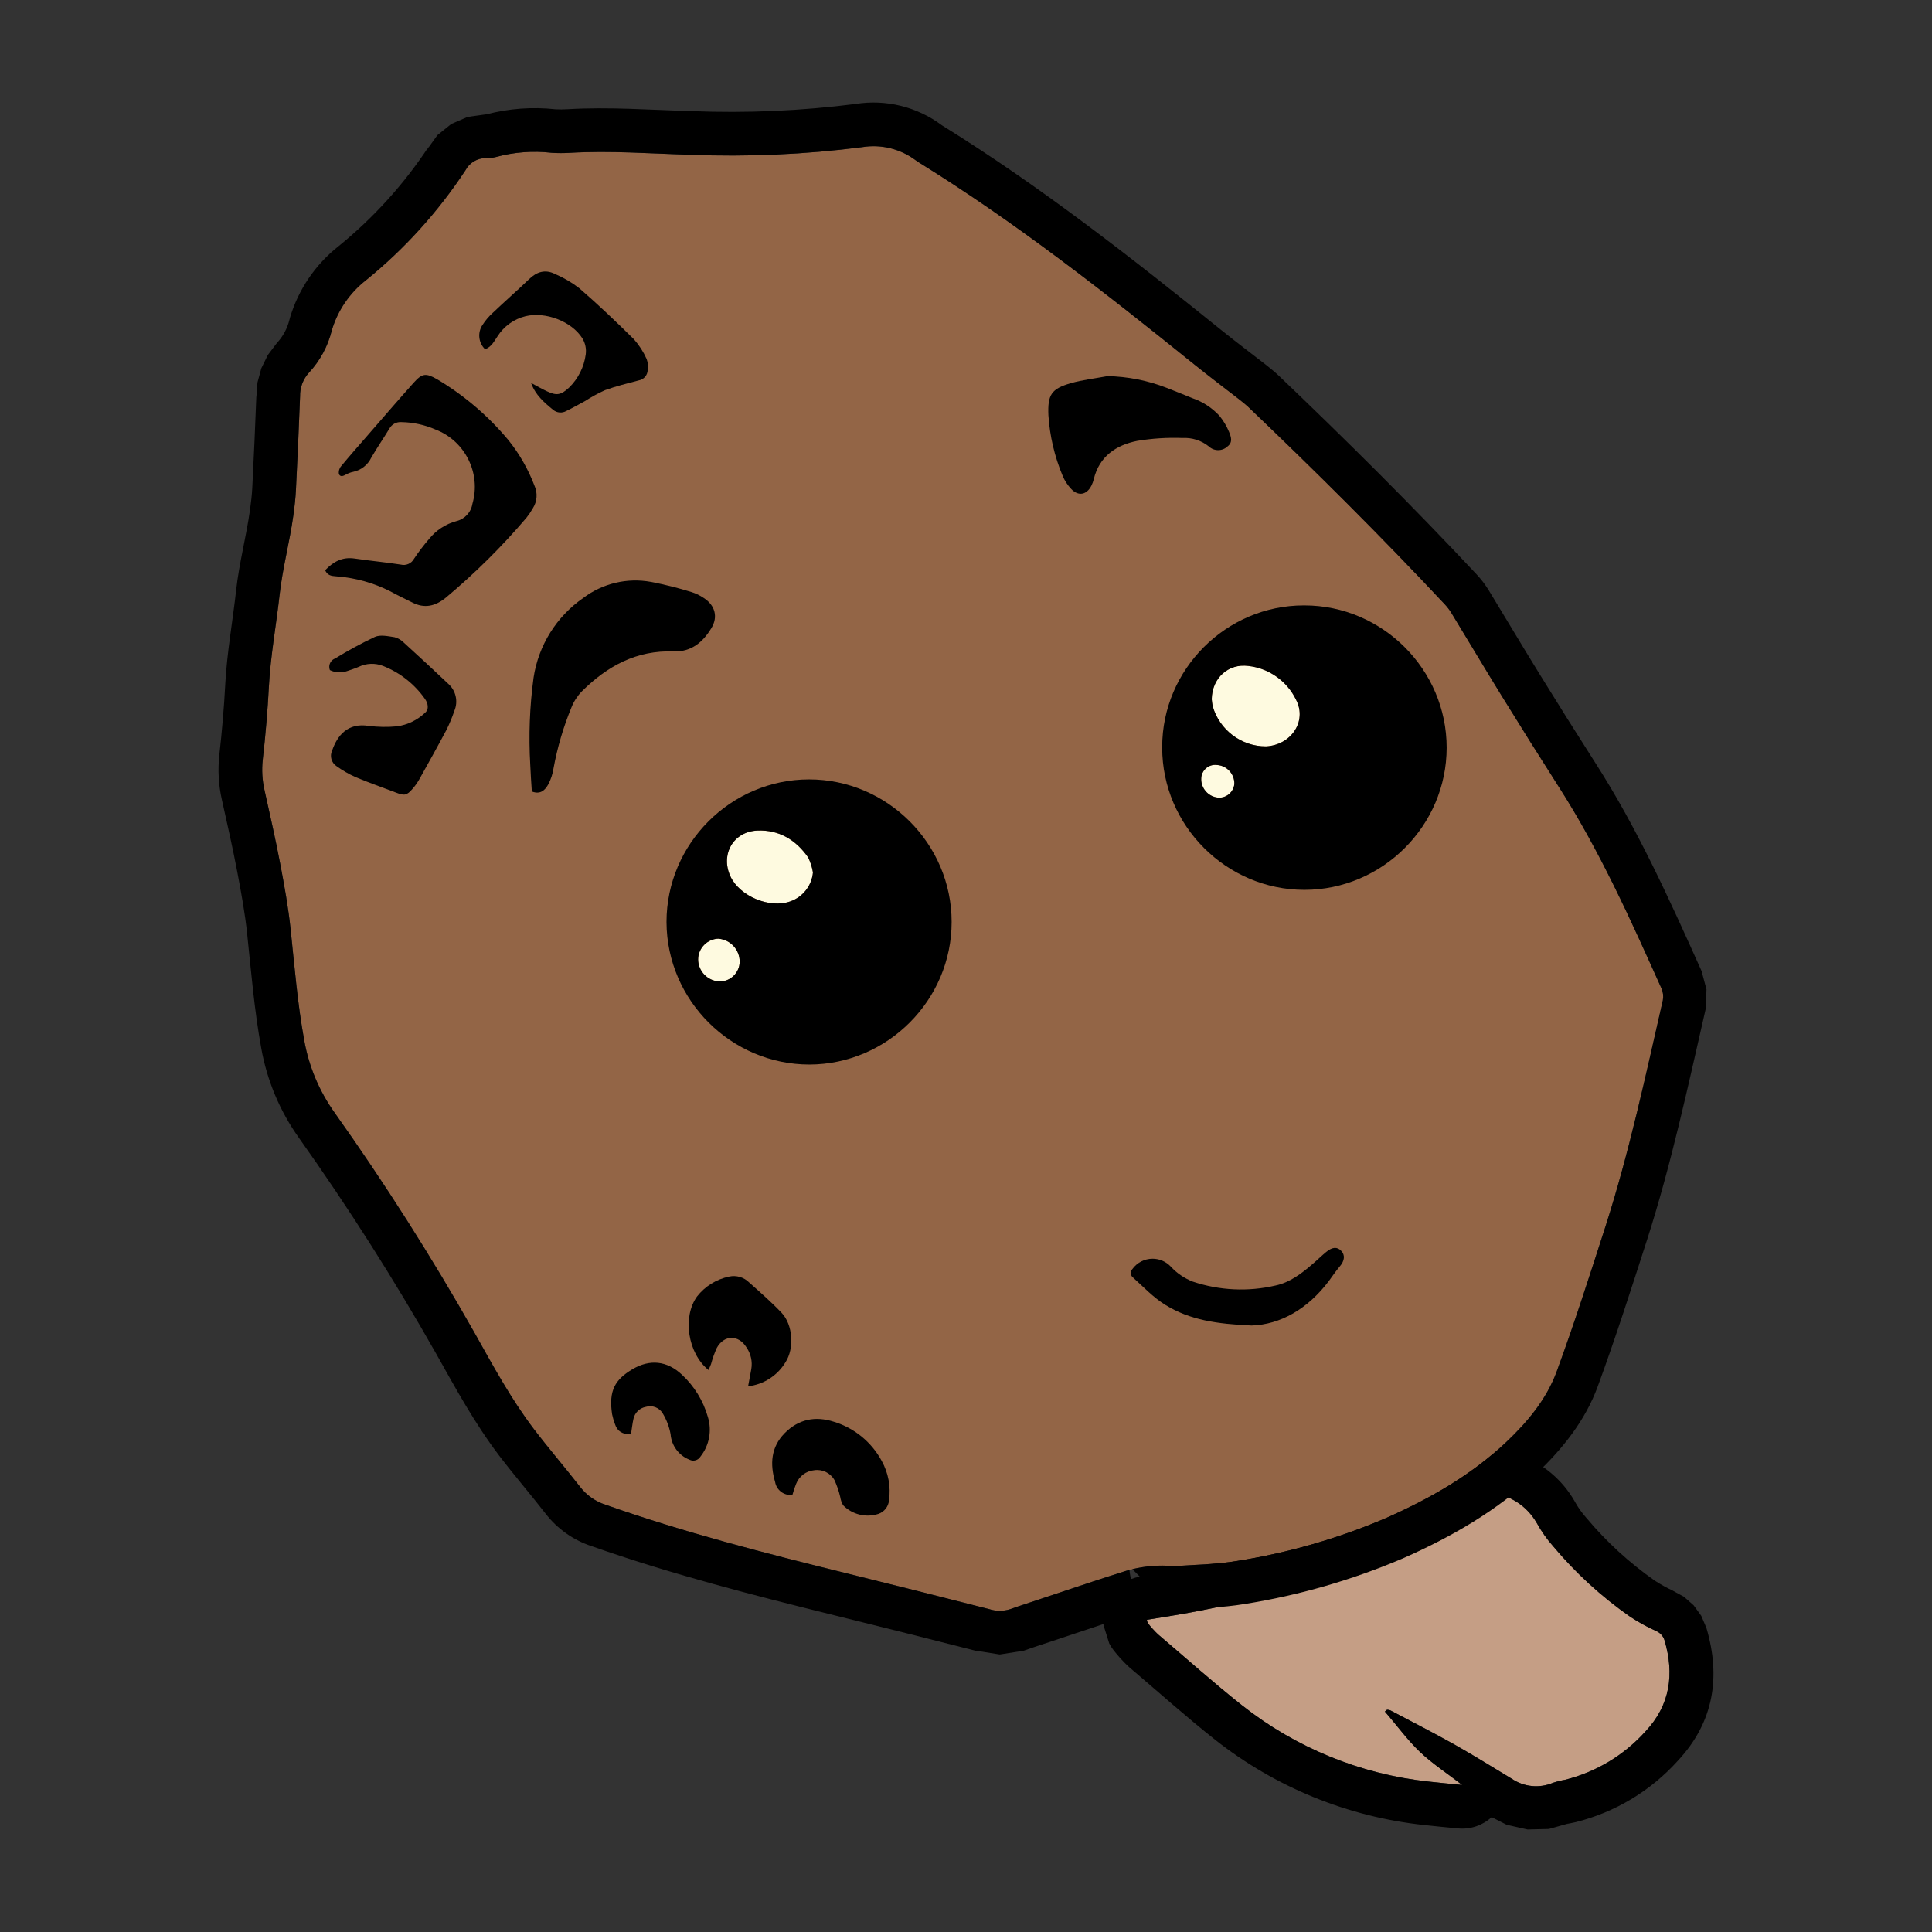<svg style="fill-rule:evenodd;clip-rule:evenodd;stroke-linejoin:round;stroke-miterlimit:2;" xml:space="preserve" xmlns:xlink="http://www.w3.org/1999/xlink" xmlns="http://www.w3.org/2000/svg" version="1.1" viewBox="0 0 200 200" height="200px" width="200px"><rect x="0" y="0" width="200" height="200" fill="#333333" stroke="none"/><rect style="fill:none;" height="200" width="200" y="0" x="0" id="Favicon"></rect><g><g><path style="fill:#c59e85;" d="M143.362,177.182c1.217,1.394 2.331,2.935 3.612,4.157c1.281,1.222 2.788,2.204 4.388,3.436c-1.291,-0.128 -2.366,-0.216 -3.436,-0.344c-7.066,-0.753 -13.776,-3.491 -19.352,-7.897c-2.979,-2.36 -5.821,-4.908 -8.711,-7.361c-0.37,-0.352 -0.713,-0.731 -1.026,-1.134c-0.059,-0.112 -0.097,-0.233 -0.113,-0.359c1.683,-0.284 3.342,-0.525 4.982,-0.844c8.409,-1.577 16.587,-4.204 24.343,-7.818c2.255,-1.016 4.394,-2.271 6.38,-3.745c0.537,-0.502 1.359,-0.562 1.963,-0.142c1.132,0.555 2.07,1.438 2.695,2.532c0.473,0.858 1.04,1.661 1.688,2.396c2.325,2.774 5.007,5.23 7.975,7.302c0.85,0.561 1.743,1.053 2.67,1.473c0.431,0.174 0.76,0.536 0.893,0.981c1.026,3.485 0.589,6.685 -1.963,9.409c-2.216,2.47 -5.123,4.219 -8.343,5.021c-0.425,0.071 -0.843,0.176 -1.252,0.314c-1.397,0.587 -3,0.428 -4.255,-0.422c-1.978,-1.198 -3.941,-2.42 -5.953,-3.554c-2.184,-1.227 -4.417,-2.365 -6.631,-3.533c-0.107,-0.038 -0.22,-0.058 -0.333,-0.059l-0.221,0.191Z"></path><path d="M154.416,188.111c-0.927,0.847 -2.189,1.294 -3.499,1.164c-1.314,-0.13 -2.41,-0.221 -3.488,-0.349c-7.909,-0.846 -15.418,-3.912 -21.659,-8.843l-0.005,-0.004c-3.019,-2.392 -5.9,-4.972 -8.829,-7.459c-0.066,-0.055 -0.13,-0.113 -0.192,-0.172c-0.532,-0.507 -1.026,-1.053 -1.477,-1.633c-0.165,-0.211 -0.31,-0.437 -0.435,-0.674l-0.594,-1.887c-0.308,-2.407 1.339,-4.628 3.732,-5.033c1.646,-0.278 3.269,-0.512 4.872,-0.824c0.01,-0.002 0.02,-0.004 0.03,-0.006c8.037,-1.508 15.854,-4.018 23.266,-7.472c0.018,-0.008 0.035,-0.016 0.053,-0.024c1.959,-0.883 3.818,-1.974 5.544,-3.254l-0.396,0.33l1.752,-1.146l1.967,-0.479l2.017,0.191l1.898,0.88l-0.589,-0.346c1.945,0.954 3.559,2.471 4.632,4.353c0.009,0.017 0.019,0.035 0.029,0.052c0.314,0.569 0.69,1.102 1.12,1.59c0.026,0.029 0.051,0.058 0.076,0.087c2.056,2.454 4.426,4.627 7.051,6.467c0.635,0.415 1.302,0.781 1.993,1.094l-0.169,-0.073l1.197,0.65l1.01,0.888l0.79,1.089l0.534,1.254c0.002,0.005 0.003,0.011 0.005,0.016c1.501,5.1 0.747,9.759 -2.961,13.734c-2.817,3.129 -6.506,5.345 -10.592,6.361c-0.112,0.028 -0.226,0.052 -0.34,0.071c-0.19,0.032 -0.378,0.079 -0.561,0.141l0.31,-0.117l-2.167,0.606l-2.213,0.053l-2.16,-0.487l-1.552,-0.789Zm-11.054,-10.929l0.221,-0.191c0.113,0.001 0.226,0.021 0.333,0.059c2.214,1.168 4.447,2.306 6.631,3.533c2.012,1.134 3.975,2.356 5.953,3.554c1.255,0.85 2.858,1.009 4.255,0.422c0.409,-0.138 0.827,-0.243 1.252,-0.314c3.22,-0.802 6.127,-2.551 8.343,-5.021c2.552,-2.724 2.989,-5.924 1.963,-9.409c-0.133,-0.445 -0.462,-0.807 -0.893,-0.981c-0.927,-0.42 -1.82,-0.912 -2.67,-1.473c-2.968,-2.072 -5.65,-4.528 -7.975,-7.302c-0.648,-0.735 -1.215,-1.538 -1.688,-2.396c-0.625,-1.094 -1.563,-1.977 -2.695,-2.532c-0.604,-0.42 -1.426,-0.36 -1.963,0.142c-1.986,1.474 -4.125,2.729 -6.38,3.745c-7.756,3.614 -15.934,6.241 -24.343,7.818c-1.64,0.319 -3.299,0.56 -4.982,0.844c0.016,0.126 0.054,0.247 0.113,0.359c0.313,0.403 0.656,0.782 1.026,1.134c2.89,2.453 5.732,5.001 8.711,7.361c5.576,4.406 12.286,7.144 19.352,7.897c1.07,0.128 2.145,0.216 3.436,0.344c-1.6,-1.232 -3.107,-2.214 -4.388,-3.436c-1.281,-1.222 -2.395,-2.763 -3.612,-4.157Z"></path><path style="fill:#936546;" d="M121.428,162.139l0,-0.019c-1.849,-0.159 -3.71,0.075 -5.462,0.687c-0.933,0.294 -1.865,0.589 -2.793,0.898c-2.307,0.761 -4.613,1.536 -6.92,2.302c-0.555,0.186 -1.114,0.368 -1.669,0.569c-0.708,0.231 -1.471,0.231 -2.179,0c-4.98,-1.273 -9.963,-2.524 -14.949,-3.754c-8.339,-2.062 -16.658,-4.192 -24.77,-7.053c-1.047,-0.336 -1.967,-0.983 -2.636,-1.855c-1.566,-2.012 -3.234,-3.946 -4.78,-5.973c-2.386,-3.141 -4.241,-6.577 -6.17,-10.012c-4.428,-7.823 -9.253,-15.414 -14.458,-22.743c-1.592,-2.23 -2.667,-4.787 -3.146,-7.485c-0.692,-3.789 -1.001,-7.617 -1.404,-11.44c-0.24,-2.322 -0.658,-4.599 -1.089,-6.871c-0.481,-2.543 -1.061,-5.065 -1.62,-7.593c-0.235,-1.03 -0.296,-2.091 -0.182,-3.141c0.285,-2.532 0.506,-5.075 0.638,-7.622c0.172,-3.18 0.756,-6.302 1.105,-9.453c0.309,-2.777 1.04,-5.462 1.423,-8.21c0.123,-0.894 0.226,-1.792 0.27,-2.69c0.164,-3.213 0.306,-6.429 0.427,-9.649c-0.021,-0.906 0.31,-1.786 0.923,-2.454c1.149,-1.237 1.963,-2.747 2.365,-4.388c0.608,-2.048 1.84,-3.857 3.524,-5.173c4,-3.243 7.476,-7.084 10.307,-11.386c0.41,-0.776 1.218,-1.264 2.095,-1.266c0.354,0.016 0.708,-0.02 1.051,-0.108c1.886,-0.517 3.854,-0.665 5.796,-0.437c0.627,0.039 1.257,0.039 1.885,0c4.161,-0.245 8.314,0.084 12.471,0.201c5.925,0.232 11.86,-0.03 17.742,-0.785c1.957,-0.33 3.966,0.157 5.555,1.345c0.128,0.093 0.26,0.181 0.393,0.265c10.037,6.218 19.293,13.492 28.466,20.883c1.526,1.232 3.097,2.41 4.648,3.617c0.328,0.265 0.672,0.53 0.981,0.825c6.93,6.62 13.728,13.364 20.275,20.363c0.268,0.283 0.507,0.594 0.711,0.927c1.752,2.876 3.475,5.777 5.247,8.648c1.917,3.108 3.858,6.199 5.821,9.271c4.26,6.63 7.465,13.791 10.679,20.947c0.167,0.384 0.215,0.81 0.138,1.222c-1.792,7.838 -3.47,15.705 -5.924,23.366c-1.625,5.041 -3.234,10.086 -5.06,15.053c-1.05,2.866 -3.014,5.222 -5.232,7.318c-3.647,3.44 -7.931,5.87 -12.481,7.882c-4.913,2.096 -10.066,3.58 -15.342,4.417c-2.189,0.373 -4.446,0.383 -6.67,0.554Z"></path><path d="M50.329,11.843c2.341,-0.616 4.776,-0.796 7.187,-0.53c0.403,0.021 0.808,0.019 1.211,-0.007c0.006,0 0.011,-0 0.016,-0.001c4.294,-0.253 8.577,0.074 12.866,0.196c0.016,0 0.032,0.001 0.048,0.001c5.649,0.222 11.307,-0.027 16.907,-0.741c3.137,-0.503 6.35,0.284 8.902,2.182c0.034,0.024 0.069,0.047 0.104,0.069c10.189,6.314 19.592,13.691 28.904,21.195l0.003,0.003c1.506,1.215 3.056,2.376 4.586,3.567c0.02,0.016 0.04,0.032 0.06,0.048c0.424,0.342 0.863,0.69 1.262,1.071l0.005,0.005c6.99,6.677 13.845,13.479 20.448,20.537c0.478,0.507 0.902,1.061 1.267,1.655c0.003,0.005 0.006,0.01 0.01,0.015c1.747,2.869 3.465,5.762 5.233,8.626l0,0.001c1.904,3.087 3.831,6.156 5.781,9.207c4.38,6.818 7.69,14.174 10.996,21.532c0.007,0.017 0.015,0.034 0.022,0.051l0.507,1.897l-0.073,1.962c-0.01,0.058 -0.022,0.115 -0.035,0.173c-1.82,7.963 -3.533,15.954 -6.026,23.738l-0.003,0.008c-1.643,5.098 -3.273,10.201 -5.118,15.221c-1.292,3.527 -3.643,6.471 -6.372,9.049l-0.002,0.002c-4.025,3.797 -8.734,6.508 -13.755,8.729c-0.019,0.008 -0.037,0.016 -0.055,0.024c-5.248,2.238 -10.75,3.824 -16.375,4.718c-2.319,0.393 -4.709,0.421 -7.063,0.603c-0.116,0.009 -0.233,0.013 -0.349,0.013l-0.019,-0.02c-0.123,-0 -0.246,-0.006 -0.368,-0.016c-1.213,-0.105 -2.435,0.049 -3.584,0.451c-0.043,0.015 -0.086,0.029 -0.129,0.043c-0.91,0.287 -1.82,0.574 -2.725,0.876c-0.004,0.001 -0.009,0.003 -0.013,0.004c-2.302,0.759 -4.604,1.533 -6.905,2.297c-0.518,0.174 -1.041,0.343 -1.558,0.531c-0.047,0.017 -0.095,0.033 -0.142,0.049l-2.49,0.395l-2.49,-0.395l0.28,0.081c-4.967,-1.27 -9.938,-2.518 -14.913,-3.745l-0.002,-0.001c-8.462,-2.092 -16.902,-4.259 -25.126,-7.156c-1.892,-0.62 -3.555,-1.796 -4.774,-3.378c-1.571,-2.019 -3.245,-3.96 -4.796,-5.994c-0.002,-0.003 -0.004,-0.005 -0.006,-0.008c-2.51,-3.305 -4.477,-6.911 -6.507,-10.526c-4.351,-7.686 -9.092,-15.143 -14.205,-22.344c-1.978,-2.772 -3.314,-5.95 -3.911,-9.303c-0.711,-3.898 -1.036,-7.836 -1.451,-11.769l-0,-0.007c-0.228,-2.194 -0.626,-4.345 -1.034,-6.493l-0.001,-0.004c-0.472,-2.492 -1.04,-4.966 -1.589,-7.444c-0.344,-1.515 -0.433,-3.077 -0.264,-4.621c0,-0.005 0.001,-0.01 0.001,-0.014c0.275,-2.443 0.488,-4.895 0.616,-7.352l0,-0.009c0.177,-3.265 0.768,-6.471 1.126,-9.706l-0,-0.003c0.314,-2.818 1.05,-5.542 1.438,-8.331c0.105,-0.761 0.195,-1.526 0.233,-2.291l0,-0.008c0.163,-3.193 0.304,-6.389 0.425,-9.589l-0.002,0.275l0.112,-1.538l0.399,-1.475l0.672,-1.372l0.928,-1.232c0.007,-0.007 0.013,-0.014 0.02,-0.02c0.624,-0.673 1.067,-1.494 1.286,-2.386c0.017,-0.07 0.036,-0.14 0.056,-0.21c0.872,-2.936 2.633,-5.53 5.044,-7.426c3.626,-2.945 6.777,-6.43 9.344,-10.332l-0.221,0.373l1.097,-1.527l1.436,-1.155l1.691,-0.734l1.862,-0.261c0.02,0 0.04,0 0.06,0.001Zm66.591,150.671c0.266,3.587 4.16,4.09 4.486,4.126l-4.185,-4.203c1.374,-0.331 2.794,-0.439 4.207,-0.317l0,0.019c2.224,-0.171 4.481,-0.181 6.67,-0.554c5.276,-0.837 10.429,-2.321 15.342,-4.417c4.55,-2.012 8.834,-4.442 12.481,-7.882c2.218,-2.096 4.182,-4.452 5.232,-7.318c1.826,-4.967 3.435,-10.012 5.06,-15.053c2.454,-7.661 4.132,-15.528 5.924,-23.366c0.077,-0.412 0.029,-0.838 -0.138,-1.222c-3.214,-7.156 -6.419,-14.317 -10.679,-20.947c-1.963,-3.072 -3.904,-6.163 -5.821,-9.271c-1.772,-2.871 -3.495,-5.772 -5.247,-8.648c-0.204,-0.333 -0.443,-0.644 -0.711,-0.927c-6.547,-6.999 -13.345,-13.743 -20.275,-20.363c-0.309,-0.295 -0.653,-0.56 -0.981,-0.825c-1.551,-1.207 -3.122,-2.385 -4.648,-3.617c-9.173,-7.391 -18.429,-14.665 -28.466,-20.883c-0.133,-0.084 -0.265,-0.172 -0.393,-0.265c-1.589,-1.188 -3.598,-1.675 -5.555,-1.345c-5.882,0.755 -11.817,1.017 -17.742,0.785c-4.157,-0.117 -8.31,-0.446 -12.471,-0.201c-0.628,0.039 -1.258,0.039 -1.885,0c-1.942,-0.228 -3.91,-0.08 -5.796,0.437c-0.343,0.088 -0.697,0.124 -1.051,0.108c-0.877,0.002 -1.685,0.49 -2.095,1.266c-2.831,4.302 -6.307,8.143 -10.307,11.386c-1.684,1.316 -2.916,3.125 -3.524,5.173c-0.402,1.641 -1.216,3.151 -2.365,4.388c-0.613,0.668 -0.944,1.548 -0.923,2.454c-0.121,3.22 -0.263,6.436 -0.427,9.649c-0.044,0.898 -0.147,1.796 -0.27,2.69c-0.383,2.748 -1.114,5.433 -1.423,8.21c-0.349,3.151 -0.933,6.273 -1.105,9.453c-0.132,2.547 -0.353,5.09 -0.638,7.622c-0.114,1.05 -0.053,2.111 0.182,3.141c0.559,2.528 1.139,5.05 1.62,7.593c0.431,2.272 0.849,4.549 1.089,6.871c0.403,3.823 0.712,7.651 1.404,11.44c0.479,2.698 1.554,5.255 3.146,7.485c5.205,7.329 10.03,14.92 14.458,22.743c1.929,3.435 3.784,6.871 6.17,10.012c1.546,2.027 3.214,3.961 4.78,5.973c0.669,0.872 1.589,1.519 2.636,1.855c8.112,2.861 16.431,4.991 24.77,7.053c4.986,1.23 9.969,2.481 14.949,3.754c0.708,0.231 1.471,0.231 2.179,0c0.555,-0.201 1.114,-0.383 1.669,-0.569c2.307,-0.766 4.613,-1.541 6.92,-2.302c0.928,-0.309 1.86,-0.604 2.793,-0.898c0.315,-0.11 0.633,-0.208 0.954,-0.293Z"></path><path style="fill:#fefae0;" d="M84.153,90.298l0.005,-0c-0.12,1.376 -1.042,2.559 -2.346,3.013c-2.15,0.766 -5.252,-0.535 -6.204,-2.601c-1.04,-2.277 0.309,-4.628 2.798,-4.731c2.247,-0.094 3.995,0.971 5.256,2.787c0.236,0.485 0.401,1 0.491,1.532Zm-9.733,6.871l0.005,0.009c1.205,0.12 2.136,1.141 2.145,2.351c0,0.004 0,0.007 0,0.01c0,1.131 -0.93,2.062 -2.061,2.062c-0.008,-0 -0.017,-0 -0.025,-0.001c-1.219,-0.044 -2.201,-1.052 -2.213,-2.272c-0,-1.181 0.968,-2.154 2.149,-2.159Z"></path><path style="fill:#fefae0;" d="M125.438,72.379c0.034,-2.194 1.718,-3.706 3.784,-3.441c2.155,0.242 4.037,1.585 4.967,3.544c1.124,2.208 -0.55,4.657 -3.146,4.785c-2.547,-0.002 -4.801,-1.703 -5.502,-4.152c-0.049,-0.243 -0.083,-0.489 -0.103,-0.736Zm-1.085,8.171c0.036,-0.762 0.673,-1.371 1.437,-1.371c0.061,0 0.122,0.004 0.183,0.012c1.028,0.058 1.834,0.934 1.806,1.963c-0.08,0.855 -0.848,1.493 -1.703,1.414c-1.016,-0.101 -1.783,-0.998 -1.723,-2.018Z"></path><path style="fill-rule:nonzero;" d="M68.997,95.475c0,-0.011 0,-0.022 0,-0.034c0,-8.096 6.662,-14.758 14.758,-14.758c8.096,0 14.758,6.662 14.758,14.758c0,8.081 -6.637,14.737 -14.719,14.758c-8.089,0 -14.757,-6.634 -14.797,-14.724Zm15.156,-5.177c-0.09,-0.532 -0.255,-1.047 -0.491,-1.532c-1.261,-1.816 -3.009,-2.881 -5.256,-2.787c-2.489,0.103 -3.838,2.454 -2.798,4.731c0.952,2.066 4.054,3.367 6.204,2.601c1.304,-0.454 2.226,-1.637 2.346,-3.013l-0.005,-0Zm-9.733,6.871c-1.181,0.005 -2.149,0.978 -2.149,2.159c0.012,1.22 0.994,2.228 2.213,2.272c0.008,0.001 0.017,0.001 0.025,0.001c1.131,-0 2.061,-0.931 2.061,-2.062c0,-0.003 0,-0.006 -0,-0.01c-0.009,-1.21 -0.94,-2.231 -2.145,-2.351l-0.005,-0.009Z"></path><path style="fill-rule:nonzero;" d="M135.033,62.671c8.077,-0 14.724,6.647 14.724,14.724c-0,8.077 -6.647,14.723 -14.724,14.723c-8.077,0 -14.724,-6.646 -14.724,-14.723c0,-0.022 0,-0.043 0,-0.064c0,-8.042 6.618,-14.66 14.66,-14.66c0.021,-0 0.043,-0 0.064,-0Zm-9.595,9.708c0.02,0.247 0.054,0.493 0.103,0.736c0.701,2.449 2.955,4.15 5.502,4.152c2.596,-0.128 4.27,-2.577 3.146,-4.785c-0.93,-1.959 -2.812,-3.302 -4.967,-3.544c-2.066,-0.265 -3.75,1.247 -3.784,3.441Zm-1.085,8.171c-0.06,1.02 0.707,1.917 1.723,2.018c0.855,0.079 1.623,-0.559 1.703,-1.414c0.028,-1.029 -0.778,-1.905 -1.806,-1.963c-0.061,-0.008 -0.122,-0.012 -0.183,-0.012c-0.764,0 -1.401,0.609 -1.437,1.371Z"></path><path style="fill-rule:nonzero;" d="M33.66,59.029c0.854,-0.893 1.787,-1.398 3.048,-1.212c1.59,0.236 3.19,0.383 4.78,0.628c0.542,0.138 1.112,-0.115 1.375,-0.608c0.479,-0.717 1.002,-1.404 1.565,-2.057c0.721,-0.894 1.708,-1.537 2.817,-1.835c0.863,-0.206 1.521,-0.915 1.659,-1.792c0.917,-3.143 -0.748,-6.504 -3.803,-7.681c-1.117,-0.491 -2.32,-0.755 -3.539,-0.775c-0.516,-0.042 -1.011,0.226 -1.257,0.682c-0.608,1.006 -1.271,1.963 -1.869,2.994c-0.362,0.755 -1.056,1.3 -1.875,1.472c-0.231,0.047 -0.454,0.126 -0.663,0.236c-0.284,0.147 -0.628,0.373 -0.81,0c-0.052,-0.291 0.029,-0.59 0.221,-0.815c0.898,-1.089 1.836,-2.149 2.763,-3.214c1.571,-1.802 3.127,-3.618 4.722,-5.399c0.918,-1.026 1.281,-1.055 2.454,-0.393c2.805,1.668 5.305,3.803 7.391,6.312c1.131,1.412 2.035,2.992 2.68,4.682c0.355,0.763 0.294,1.658 -0.162,2.366c-0.194,0.344 -0.416,0.672 -0.663,0.981c-2.541,2.989 -5.332,5.756 -8.343,8.27c-1.075,0.879 -2.204,1.158 -3.485,0.491c-0.77,-0.388 -1.551,-0.751 -2.302,-1.168c-1.685,-0.848 -3.518,-1.363 -5.398,-1.517c-0.476,-0.069 -0.997,0.03 -1.306,-0.648Z"></path><path style="fill-rule:nonzero;" d="M55.054,81.935c-0.054,-0.904 -0.128,-1.831 -0.162,-2.764c-0.176,-3.012 -0.061,-6.035 0.343,-9.025c0.507,-3.338 2.369,-6.323 5.144,-8.246c1.999,-1.511 4.543,-2.115 7.008,-1.663c1.421,0.273 2.825,0.625 4.206,1.055c0.449,0.141 0.874,0.348 1.262,0.613c1.173,0.756 1.502,1.964 0.775,3.137c-0.873,1.438 -2.066,2.453 -3.892,2.395c-3.833,-0.143 -6.871,1.506 -9.511,4.137c-0.461,0.476 -0.824,1.038 -1.07,1.654c-0.837,2.03 -1.458,4.142 -1.855,6.302c-0.087,0.579 -0.269,1.139 -0.54,1.659c-0.324,0.579 -0.795,1.099 -1.708,0.746Z"></path><path style="fill-rule:nonzero;" d="M114.641,38.936c2.093,0.041 4.163,0.45 6.115,1.208c0.913,0.353 1.821,0.726 2.729,1.094c1.043,0.364 1.981,0.977 2.733,1.787c0.421,0.51 0.764,1.081 1.016,1.693c0.202,0.491 0.413,1.07 -0.167,1.502c-0.537,0.505 -1.386,0.505 -1.923,-0c-0.774,-0.624 -1.752,-0.937 -2.744,-0.879c-1.567,-0.058 -3.135,0.042 -4.682,0.3c-2.184,0.436 -3.926,1.609 -4.491,3.965c-0.055,0.228 -0.136,0.448 -0.24,0.658c-0.491,0.981 -1.36,1.129 -2.091,0.358c-0.379,-0.398 -0.682,-0.862 -0.893,-1.369c-0.834,-1.992 -1.331,-4.108 -1.473,-6.263c-0.088,-2.125 0.29,-2.738 2.332,-3.327c1.202,-0.339 2.493,-0.486 3.779,-0.727Z"></path><path style="fill-rule:nonzero;" d="M34.151,69.37c-0.042,-0.107 -0.064,-0.222 -0.064,-0.338c-0,-0.384 0.239,-0.73 0.599,-0.864c1.334,-0.821 2.712,-1.568 4.127,-2.238c0.57,-0.25 1.365,-0.069 2.042,0.034c0.374,0.105 0.713,0.309 0.982,0.589c1.534,1.394 3.056,2.804 4.564,4.231c0.793,0.699 1.05,1.835 0.633,2.807c-0.226,0.673 -0.498,1.328 -0.814,1.963c-0.918,1.728 -1.87,3.436 -2.827,5.144c-0.194,0.339 -0.421,0.658 -0.678,0.952c-0.613,0.707 -0.844,0.741 -1.727,0.397c-1.389,-0.535 -2.798,-1.016 -4.167,-1.595c-0.712,-0.315 -1.388,-0.705 -2.017,-1.163c-0.503,-0.351 -0.684,-1.018 -0.427,-1.575c0.545,-1.595 1.629,-2.906 3.769,-2.572c0.977,0.125 1.964,0.142 2.945,0.049c1.096,-0.15 2.116,-0.644 2.915,-1.409c0.432,-0.358 0.299,-0.981 0,-1.408c-1.081,-1.549 -2.596,-2.744 -4.353,-3.436c-0.816,-0.32 -1.729,-0.286 -2.518,0.094c-0.393,0.176 -0.805,0.299 -1.212,0.441c-0.58,0.207 -1.22,0.17 -1.772,-0.103Z"></path><path style="fill-rule:nonzero;" d="M54.98,39.643c0.545,0.29 1.08,0.604 1.639,0.864c1.036,0.491 1.473,0.373 2.317,-0.407c0.927,-0.916 1.525,-2.115 1.698,-3.407c0.079,-0.577 -0.042,-1.164 -0.344,-1.663c-1.123,-1.782 -3.842,-2.793 -5.889,-2.297c-1.194,0.293 -2.23,1.035 -2.891,2.071c-0.343,0.491 -0.608,1.099 -1.295,1.35c-0.678,-0.651 -0.798,-1.702 -0.285,-2.489c0.315,-0.493 0.696,-0.941 1.134,-1.33c1.222,-1.163 2.493,-2.267 3.705,-3.435c0.795,-0.771 1.669,-1.041 2.67,-0.545c0.898,0.383 1.743,0.878 2.518,1.472c1.963,1.698 3.828,3.475 5.668,5.296c0.541,0.611 0.984,1.301 1.316,2.047c0.133,0.365 0.17,0.759 0.108,1.143c-0.016,0.527 -0.403,0.975 -0.923,1.065c-1.173,0.309 -2.361,0.599 -3.494,1.011c-0.711,0.322 -1.397,0.696 -2.052,1.119c-0.648,0.353 -1.296,0.717 -1.963,1.041c-0.425,0.242 -0.959,0.199 -1.34,-0.108c-0.942,-0.771 -1.865,-1.556 -2.297,-2.798Z"></path><path style="fill-rule:nonzero;" d="M129.566,137.217c-3.593,-0.157 -6.381,-0.564 -8.923,-2.13c-1.286,-0.795 -2.282,-1.88 -3.382,-2.861c-0.129,-0.111 -0.203,-0.273 -0.203,-0.443c-0,-0.149 0.057,-0.293 0.159,-0.401c0.485,-0.677 1.267,-1.079 2.099,-1.079c0.71,0 1.389,0.293 1.877,0.809c0.631,0.687 1.412,1.221 2.282,1.56c2.767,0.927 5.737,1.067 8.579,0.403c1.472,-0.314 2.689,-1.242 3.823,-2.223c0.491,-0.413 0.923,-0.849 1.409,-1.247c0.643,-0.53 1.143,-0.55 1.555,-0.118c0.413,0.432 0.369,1.021 -0.157,1.625c-0.412,0.49 -0.746,0.981 -1.123,1.502c-2.194,2.905 -5.036,4.51 -7.995,4.603Z"></path><path style="fill-rule:nonzero;" d="M82.032,154.748c-0.852,0.109 -1.649,-0.483 -1.791,-1.33c-0.54,-1.845 -0.447,-3.597 0.982,-5.05c1.428,-1.453 3.165,-1.806 5.084,-1.193c2.123,0.642 3.908,2.099 4.962,4.049c0.694,1.243 0.961,2.68 0.761,4.089c-0.054,0.636 -0.478,1.185 -1.08,1.398c-1.293,0.427 -2.723,0.08 -3.676,-0.893c-0.148,-0.265 -0.248,-0.554 -0.294,-0.854c-0.14,-0.599 -0.339,-1.182 -0.594,-1.742c-0.415,-0.744 -1.254,-1.154 -2.096,-1.026c-0.84,0.076 -1.568,0.623 -1.875,1.409c-0.149,0.373 -0.277,0.755 -0.383,1.143Z"></path><path style="fill-rule:nonzero;" d="M77.444,143.509c0.132,-0.716 0.225,-1.247 0.328,-1.772c0.136,-0.782 -0.04,-1.588 -0.49,-2.243c-0.815,-1.339 -2.327,-1.335 -3.083,0.049c-0.24,0.534 -0.436,1.085 -0.588,1.65c-0.079,0.211 -0.172,0.412 -0.265,0.633c-2.145,-1.728 -2.719,-5.482 -1.198,-7.603c0.829,-1.064 2.011,-1.799 3.332,-2.071c0.749,-0.164 1.531,0.066 2.072,0.609c1.138,1.016 2.296,2.022 3.352,3.131c1.182,1.237 1.344,3.701 0.407,5.134c-0.834,1.381 -2.264,2.3 -3.867,2.483Z"></path><path style="fill-rule:nonzero;" d="M65.316,148.486c-0.859,-0 -1.413,-0.295 -1.659,-1.075c-0.124,-0.331 -0.222,-0.67 -0.294,-1.016c-0.368,-2.454 0.319,-3.588 2.1,-4.648c1.782,-1.06 3.583,-0.903 5.144,0.574c1.27,1.183 2.194,2.69 2.67,4.359c0.439,1.415 0.148,2.959 -0.776,4.117c-0.233,0.378 -0.723,0.515 -1.119,0.314c-1.107,-0.429 -1.873,-1.46 -1.963,-2.645c-0.139,-0.761 -0.415,-1.491 -0.815,-2.155c-0.356,-0.597 -1.081,-0.876 -1.747,-0.672c-0.637,0.115 -1.144,0.604 -1.281,1.237c-0.117,0.515 -0.167,1.055 -0.26,1.61Z"></path></g></g></svg>
